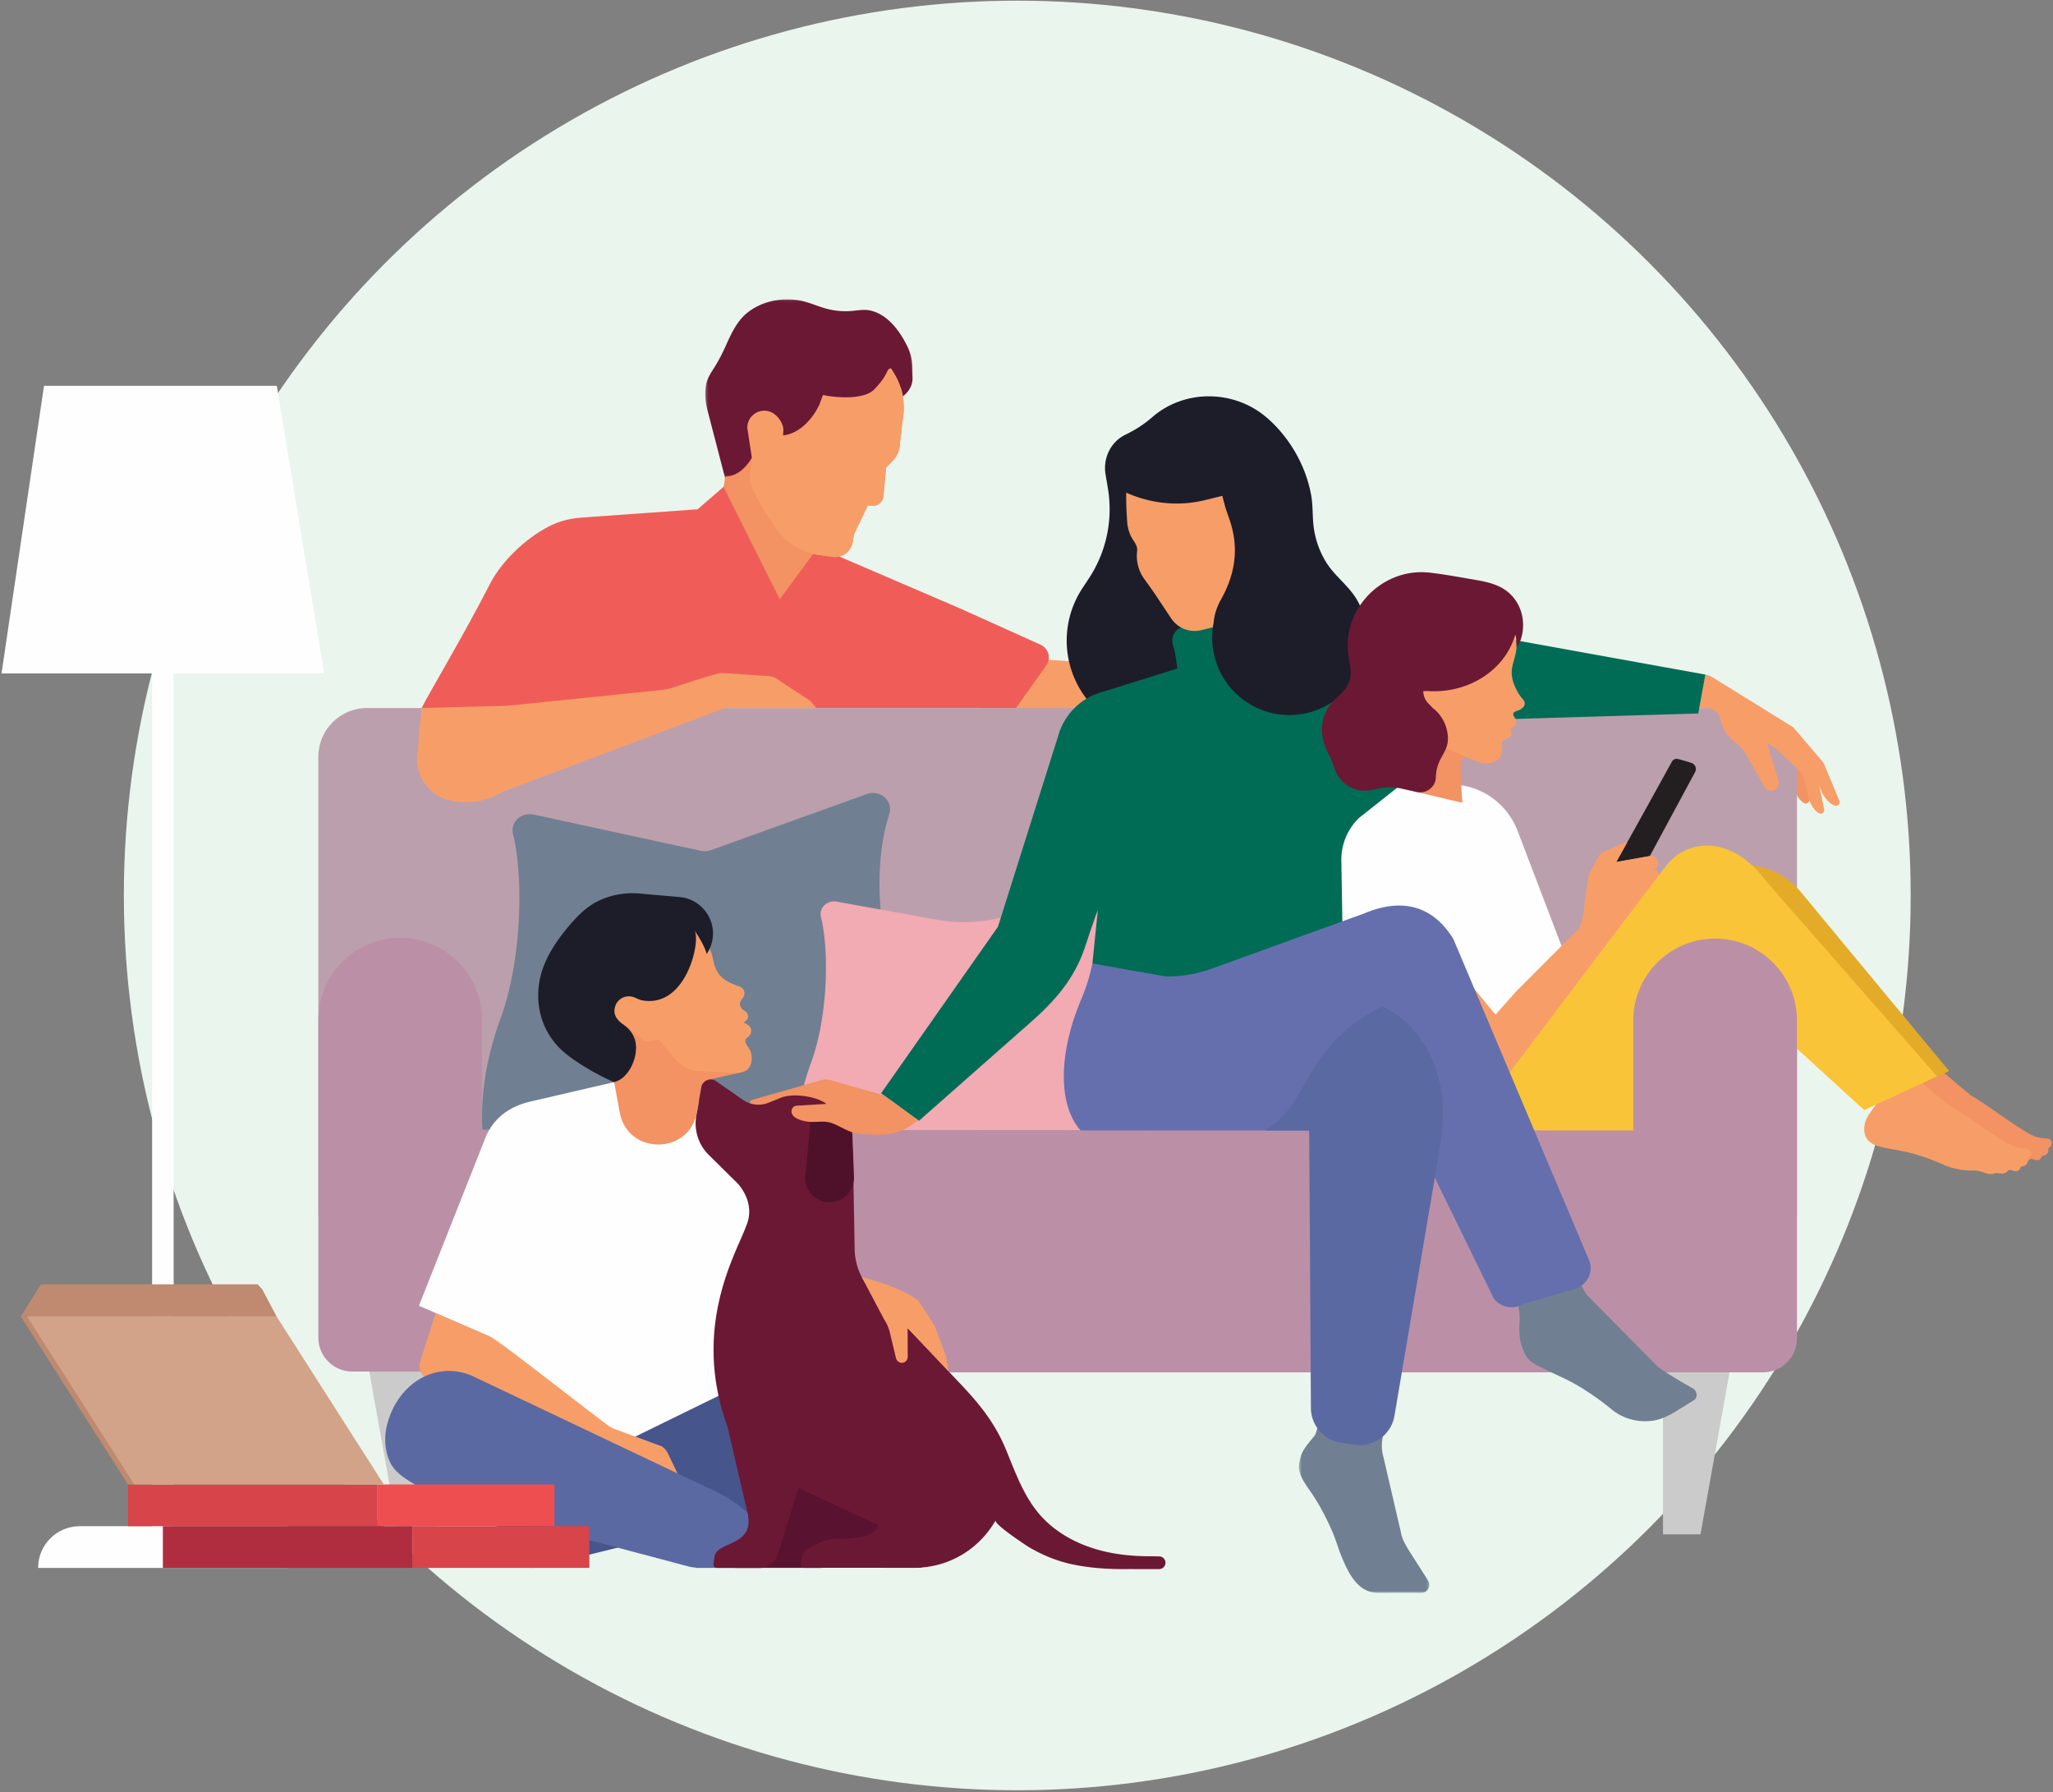 <svg xmlns="http://www.w3.org/2000/svg" xmlns:xlink="http://www.w3.org/1999/xlink" width="779" height="680" viewBox="0 0 779 680">
    <rect x="0" y="0" width="779" height="680" fill="#808080" stroke="none"/>
    <defs>
        <ellipse id="a" cx="339.279" cy="339.753" rx="339.003" ry="339.501"/>
        <path id="b" d="M.26.05h78.638v67.591H.26z"/>
        <path id="d" d="M.577.29h.29v.288h-.29z"/>
        <path id="f" d="M.315.454h49.452v93.783H.315z"/>
        <path id="h" d="M.577 491.372h792.92V.578H.578z"/>
    </defs>
    <g fill="none" fill-rule="evenodd">
        <use fill="#EAF5ED" transform="translate(46.721)" xlink:href="#a"/>
        <g transform="translate(0 113)">
            <path fill="#FEFEFE" d="M65.882 142.514h57.139L105.03 33.386H16.7L.578 142.514h57.138v323.54H30.269c-8.73 0-15.81 7.086-15.81 15.828h94.68v-15.829H65.882V142.514z"/>
            <path fill="#CBCBCB" d="M631.019 407.692v61.459h14.219l11.298-62.972M165.417 403.444v65.707H151.2L139.9 406.179"/>
            <path fill="#E97F6F" d="M673.455 190.378l-1.303-15.604-5.001-11.924-9.13 2.393 9.144 10.759.611 5.849c.32 3.056.56 6.252 2.443 8.817.457.622 1.11 1.238 1.94 1.179.749-.054 1.359-.709 1.296-1.469"/>
            <path fill="#F39262" d="M686.515 190.193l-3.183-15.331-6.408-11.229-8.774 3.483 10.382 9.57 2.033 8.87c.49 2.135 1.73 4.545 3.548 5.845.294.209.62.39.976.44.894.12 1.603-.8 1.426-1.648"/>
            <path fill="#FAA92E" d="M353.105 146.761l.005.015.032.03-.037-.045"/>
            <path fill="#272361" d="M372.285 149.21c.131.095.219.148.219.148s-.056-.055-.22-.148"/>
            <path fill="#F79E68" d="M371.27 174.096l130.985-11.974-39.406-20.377-88.986-6.026z"/>
            <path fill="#F39262" d="M286.77 53.074l.064.763-11.82 9.254c.762 7.465-1.422 12.966-4.1 16.3 1.637 8.98.542 6.832 6.94 13.335 5.972 6.072 19.045 33.257 19.028 33.33l9.536.891L319.3 82.653l-32.53-29.579z"/>
            <path fill="#F05D59" d="M395.018 131.69l-31.04-13.978-53.6-23.04-14.502 19.707-21.345-42.647-9.817 8.497-44.563 3.187c-4.098.323-8.118 1.389-11.778 3.263-9.271 4.747-18.198 13.546-22.465 21.885-9.949 19.444-23.483 42.06-25.936 47.074h225.541l11.466-16.139c1.885-2.652.952-6.364-1.961-7.809"/>
            <path fill="#303146" d="M305.875 89.265l1.257 2.478c.367-.475.653-.842.852-1.095l-2.109-1.383zM308.29 90.27c-.018.015-.13.155-.306.378l.174.114.132-.492z"/>
            <path fill="#303146" d="M308.158 90.762l-.174-.115c-.199.254-.485.621-.852 1.096l.499.983.527-1.964z"/>
            <path fill="#6B1835" d="M339.282 39.292s8.013-2.915 6.869-10.141c-1.145-7.225-1.046-6.884-1.161-8.629-.114-1.745-9.742-9.915-9.742-9.915l-13.663 2.808"/>
            <path fill="#F79E68" d="M336.209 64.479l2.582-2.701a9.763 9.763 0 0 0 2.697-6.711l1.148-9.67a24.048 24.048 0 0 0-3.178-16.555l-3.958-6.487-44.167-5.29-6.849 50.926c-.383 2.845 4.849 11.64 6.417 14.044l3.13 4.803a24.147 24.147 0 0 0 16.868 10.73l5.066.711a6.728 6.728 0 0 0 7.567-5.54l.5-2.934 5.25-11.032 1.611.13c2.035.346 4.364-1.659 4.327-3.724l.989-10.7z"/>
            <path fill="#F79E68" d="M334.43 46.872l-20.804-5.692a7.278 7.278 0 0 0-2.56-.7c-.997 1.362-6.104 8.637-7.378 9.793l-4.497 4.08a3.461 3.461 0 0 1-4.049.44l-6.84-.31c-.794 1.966-1.703 3.975-2.784 5.819l-1.034 7.689c-.383 2.845 4.849 11.64 6.417 14.044l3.13 4.803a24.148 24.148 0 0 0 16.868 10.73l5.066.712a6.728 6.728 0 0 0 7.567-5.54l.5-2.935 5.25-11.032 1.611.13c2.034.346 4.364-1.659 4.326-3.724l.99-10.7 2.582-2.701a9.756 9.756 0 0 0 2.696-6.71l1.148-9.671c.293-1.719.392-3.45.31-5.167-3.42 3.888-8.515 6.642-8.515 6.642"/>
            <g transform="translate(267.361 .528)">
                <mask id="c" fill="#fff">
                    <use xlink:href="#b"/>
                </mask>
                <path fill="#6B1835" d="M77.024 18.113c-2.801-5.806-7.32-12.196-13.958-13.782-2.77-.66-5.365.046-8.132.187a27.94 27.94 0 0 1-8.477-.865c-2.733-.715-5.343-1.841-8.056-2.629-7.383-2.141-16.16-.745-22.2 4.112-4.146 3.336-6.263 8.361-8.418 13.077-1.078 2.36-2.237 4.632-3.58 6.851-1.425 2.354-3.133 4.578-3.636 7.358-.56 3.091-.32 6.255.443 9.384l-.003.003 6.715 25.832.377-.32c4.568-.342 7.718-3.56 10.058-7.547l1.622-12.063c1.483 1.692 3.262 2.996 5.394 3.566 9.94 2.662 16.48-7.114 18.323-11.2.261-.578.811-2.135 1.426-3.75 4.499 1.04 15.492 1.96 19.432-2.096 5.83-6.002 4.336-7.808 6.463-8.015l1.28 2.099a23.974 23.974 0 0 1 2.4 5.3l4.216-2.487c.454-5.158.143-9.219-1.689-13.015" mask="url(#c)"/>
            </g>
            <path fill="#BC9FAC" d="M662.909 155.638H139.242c-10.189 0-18.448 8.27-18.448 18.47v173.957h561.059V174.108c-.496-10.2-8.756-18.47-18.944-18.47"/>
            <path fill="#708092" d="M309.768 320.615c4.783 0 8.94 2.675 11.062 6.613h3.23c2.122-3.938 6.28-6.613 11.061-6.613h26.88c-10.207-20.047-38.345-81.446-24.544-124.794 1.535-4.819-3.345-9.253-8.351-7.607l-59.427 21.372a7.341 7.341 0 0 1-3.694.232l-63.688-13.814c-4.658-.906-8.733 3.087-7.628 7.483 3.939 15.679 3.517 47.522-4.82 70.18-7.745 21.05-7.431 38.098-6.414 46.948h126.333z"/>
            <path fill="#F2AAB3" d="M424.08 228.958c1.21-3.8-2.637-7.295-6.584-5.997l-33.331 10.961a58.717 58.717 0 0 1-28.76 2.008l-37.879-6.828c-3.672-.714-6.885 2.434-6.014 5.9 3.106 12.36 2.773 37.463-3.8 55.325-3.798 10.323-5.137 19.423-5.414 26.507H438.4c-9.539-21.162-23.374-59.443-14.32-87.876"/>
            <path fill="#F79E68" d="M692.166 194.097l-3.184-15.331-6.407-11.228-8.774 3.482 10.381 9.57 2.034 8.87c.49 2.136 1.73 4.546 3.548 5.845.294.21.62.39.976.439.894.122 1.603-.799 1.426-1.647"/>
            <path fill="#F79E68" d="M697.946 190.859c-.01-.021-5.706-13.764-5.706-13.764a4.782 4.782 0 0 0-.781-1.274l-11.016-12.895-30.493-18.865a8.508 8.508 0 0 0-2.869-1.119l-.113-.021-2.204 12.717h3.854c2.066.49 3.817 2.13 4.253 4.455.63 3.367 2.67 6.307 5.402 8.37l.38.288a14.858 14.858 0 0 1 4.334 5.211l6.501 11.45c.675 1.187 2.073 1.838 3.38 1.45a2.885 2.885 0 0 0 1.944-3.604l-4.356-14.41 17.12 10.24 3.657 8.33c.834 1.902 2.359 3.839 4.157 4.906.622.37 1.34.545 2 .162.586-.341.816-.998.556-1.627"/>
            <path fill="#E97F6F" d="M499.495 141.383l.15.02c.01.018-.046.01-.15-.02"/>
            <path fill="#F39262" d="M777.294 319.097c-.828-.203-1.744-.2-2.592-.321-.897-.128-1.793-.303-2.64-.637-2.24-.887-4.34-2.342-6.37-3.63-5.946-3.77-11.477-8.166-17.557-11.728-.664-.39-8.344-6.878-15.468-13.092l-8.65 3.98a15.236 15.236 0 0 1-1.963 9.443l-.026.043c-.924 1.56-2.177 2.92-3.003 4.534-.805 1.571-1.232 3.363-1.026 5.129.014.068.021.128.024.183.317 2.202 1.747 4.434 5.86 5.343.91.25 1.864.44 2.79.609 3.51.643 7.157 1.236 10.561 2.307 3.153.992 6.268 2.097 9.276 3.478 2.9 1.331 6.186 2.043 9.37 2.203 1.145.058 2.263-.067 3.412.136 1.39.247 2.663.962 4.066 1.143.48.061.977.048 1.441-.094.407-.125.815-.29 1.25-.27 1.113.052 2.3.489 3.313-.182.543-.358.78-.998 1.537-.94.558.043 1.07.307 1.619.397.54.089 1.144.044 1.56-.313.373-.321.42-.882.807-1.184.329-.257.787-.223 1.154-.4.489-.235.93-.591 1.132-1.11a1.91 1.91 0 0 0 .1-.916c-.007-.066-.099-.612-.054-.628.035-.012.07-.022.103-.035.153-.064.298-.147.432-.243.272-.194.49-.468.61-.781.369-.969-.009-2.164-1.068-2.424"/>
            <path fill="#F79E68" d="M769.436 322.908c-.867-.213-1.824-.21-2.711-.337-.938-.133-1.875-.317-2.76-.665-2.344-.928-4.54-2.45-6.662-3.796-6.218-3.943-12.002-8.54-18.36-12.266-.646-.377-7.637-6.272-14.604-12.323l-10.507 4.835a15.92 15.92 0 0 1-2.19 7.88c-.967 1.63-2.277 3.053-3.141 4.742-.842 1.642-1.289 3.516-1.073 5.363.015.071.022.135.025.191.332 2.303 1.827 4.637 6.129 5.588.95.26 1.95.46 2.918.637 3.67.672 7.483 1.293 11.043 2.412 3.298 1.038 6.555 2.193 9.7 3.637 3.033 1.393 6.47 2.137 9.8 2.304 1.197.061 2.365-.07 3.566.143 1.455.257 2.785 1.006 4.253 1.194.501.065 1.022.051 1.507-.098.426-.13.853-.303 1.308-.282 1.163.054 2.404.51 3.465-.19.566-.375.815-1.044 1.606-.983.584.045 1.119.322 1.693.415.565.092 1.197.045 1.631-.328.39-.335.44-.922.845-1.237.343-.27.823-.235 1.207-.418.51-.247.973-.62 1.183-1.16.122-.312.14-.63.105-.96-.008-.069-.104-.64-.057-.656.037-.013.074-.023.109-.038.16-.066.311-.152.45-.253.285-.204.513-.49.638-.817.387-1.013-.008-2.263-1.116-2.534"/>
            <path fill="#E3AB27" d="M683.453 225.615c-8.771-10.859-24.272-13.606-33.99-5.831l-82.005 52.176-1.4 24.96 11.83 14.456 1.844 5.916s.683 1.807 2.29 4.279h29.559l53.67-58.2 57.147 37.843 17.197-7.848-56.142-67.75z"/>
            <path fill="#1D1D2A" d="M419.645 67.786l.772 4.713a47.679 47.679 0 0 1-7.218 33.914l-2.502 3.802c-8.921 13.56-7.694 31.417 3 43.625l14.857 16.962h43.337l21.247-106.58-73.493 3.564z"/>
            <path fill="#006C56" d="M647.081 142.942l-105.09-19.008-30.436 6.62c-5.174-4.087-8.855-7.147-8.855-7.147l-52.47 1.265c-3.738 0-6.348 3.71-5.083 7.233.475 1.325 1.046 4.126 1.569 8.75l-27.758 8.67a24.102 24.102 0 0 0-17.535 17.208l-22.755 72.095-44.347 63.192 14.374 10.419 42.386-37.373c9.152-8.07 16.303-16.21 20.337-27.732 1.081-3.09 3.93-11.912 5.15-14.82l-2.062 20.246 8.09 4.986h87.116l16.894-17.636c-.2-6.201-4.435-12.89 0-17.225l16.457-11.859s-6.216-32.363-8.299-49.851l109.641-3.268 2.676-14.765z"/>
            <path fill="#F79E68" d="M429.52 91.16c-.92-1.573-1.453-3.354-1.718-5.152-.138-.933-1.056-14.691.1-14.912l44.808-.75 11.088 30.69-7.605 13.685a19.177 19.177 0 0 1-12.097 9.288l-8.209 2.058a10.678 10.678 0 0 1-11.482-4.436l-5.33-7.995c-.317-.566-2.568-3.771-4.863-6.93a14.918 14.918 0 0 1-2.74-10.564c.224-1.849-.77-3.126-1.698-4.565a10.96 10.96 0 0 1-.255-.416"/>
            <path fill="#1D1D2A" d="M510.343 149.344c5.108-5.284 8.256-12.478 8.256-20.411 0-5.542-1.464-11.216-4.628-15.808-3.175-4.607-7.813-8.006-10.766-12.789a33.612 33.612 0 0 1-4.813-14.035c-.41-3.846-.203-7.7-.897-11.523a49.128 49.128 0 0 0-3.144-10.422c-2.838-6.68-7.07-12.801-12.385-17.745a39.232 39.232 0 0 0-2.515-2.149c-12.26-9.613-30.262-9.548-42.181.772-3.324 2.878-6.339 4.794-10.278 6.72-6.465 3.158-9.344 10.911-6.752 17.846l.063.17s15.72 12.01 37.083 6.744l6.407-1.58 1.175 4.398c1.25 4.678 8.426 17.26-1.856 35.26-.144.252-2.244 3.906-2.603 8.417a29.524 29.524 0 0 0-.561 5.724c0 16.215 13.13 29.36 29.326 29.36 7.816 0 14.912-3.067 20.169-8.058.098.324.13.61.078.853-.05.227.288-.513.822-1.744"/>
            <path fill="#FEFEFE" d="M602.256 271.412l-26.41-69.161c-3.811-9.98-13.067-16.921-23.72-17.537-1.82-.106-17.43-2.43-17.43-2.43l-19.08 15.102a22.128 22.128 0 0 0-6.646 16.538l.978 57.488s32.784 34.321 34.845 40.57l58.969-27.264-1.506-13.306z"/>
            <path fill="#231F20" d="M641.763 176.446c-2.634-.81-5.736-1.775-5.878-1.518-.61.104-1.17.466-1.492 1.051-3.202 5.81-13.31 24.133-21.126 38.09l12.754-2.275 17.173-31.851a2.444 2.444 0 0 0-1.43-3.497"/>
            <path fill="#F79E68" d="M628.408 222.456l.46-.341c1.791-1.323 1.212-4.496-1.267-5.195l.346-.225a2.699 2.699 0 0 0 1.027-3.267 2.691 2.691 0 0 0-2.685-1.682l-13.022 2.324c1.303-2.328 2.667-4.773 4.057-7.265a1.236 1.236 0 0 0-1.081-.041l-7.643 3.355a4.267 4.267 0 0 0-2.04 1.878l-3.386 6.261a4.538 4.538 0 0 0-.53 1.795v-.016l-.955 7.033c-.68 3.564-.715 9.943-3.1 12.733l-23.162 23.2-7.969 8.957-26.477-32.157-11.972 26.75 40.81 44.295 60.012-87.022a2.565 2.565 0 0 0-1.423-1.37"/>
            <path fill="#FAC439" d="M669.661 220.796c-7.778-10.695-19.167-15.6-29.283-11.548-3.414 1.367-6.334 3.738-8.554 6.673l-60.052 79.39-17.959 9.125c.813 5.456 2.563 9.83 4.97 13.344h75.97l18.631-58.917 53.98 49.328 27.634-12.824-65.337-74.571z"/>
            <path fill="#F39262" d="M527.474 186.749l-.043-.023c-.008.029.011.031.043.023M543.064 153.91l-7.801 12.482c.312.166-2.364 16.719-5.354 19.297l24.98 5.892c-1-14.089-1.057-17.497 1.282-17.485l8.357 2.477-21.464-22.664z"/>
            <path fill="#F79E68" d="M573.718 140.625c.409-2.53 1.396-4.794 1.662-7.357.258-2.487-.518-4.955-.99-7.366-.325-1.658-.03-3.12-.658-4.701l-8.058-3.359-27.953 29.078 3.646 16.548a10.16 10.16 0 0 0 6.317 6.99l11.417 4.893c7.218 3.239 11.51-.51 10.87-4.838-.018-.113-.05-.282-.093-.488a2.35 2.35 0 0 1 1.381-2.643l1.03-.435c.079-.029.157-.06.232-.098l.008-.004a1.889 1.889 0 0 0 .3-3.164c.504-.334 1.023-.675 1.06-.702.364-.281.733-.52 1.01-.9.387-.53.562-1.274.334-1.902a2.783 2.783 0 0 0-.366-.663l-.552-1.01a1.023 1.023 0 0 1 .53-1.474l2.014-.8c1.79-1.128 2.234-2.48.95-3.96-2.46-2.837-4.745-7.588-4.09-11.645"/>
            <path fill="#E97F6F" d="M82.569 180.016c-.076.098.06-.121 0 0"/>
            <path fill="#FEFEFE" d="M277.758 165.01l-.002-.01.002.01"/>
            <path fill="#9E8780" d="M277.687 164.686c-.002-.011-.002-.01 0 0"/>
            <path fill="#C04B27" d="M318.714 161.068l.005.005-.005-.005z"/>
            <path fill="#BB90A6" d="M650.796 243.107c-17.152 0-31.056 13.921-31.056 31.093v41.719l-436.833-.294v-41.727c0-17.173-13.905-31.093-31.057-31.093s-31.057 13.92-31.057 31.093V394.5c0 7.118 5.764 12.888 12.873 12.888h153.3v.303H668.98c7.11 0 12.872-5.77 12.872-12.888V274.2c0-17.172-13.904-31.093-31.056-31.093"/>
            <path fill="#708092" d="M642.28 413.742c-4.624-2.574-12.492-7.28-13.876-8.856l-25.479-25.767c-1.94-1.705-3.87-6.61-4.76-9.036l-1.962-4.055-31.89-3.737 8.559 13.26c1.382 1.915 2.296 4.27 3.025 6.5.947 2.894.79 5.376.619 8.376-.213 3.747.634 7.84 2.574 11.084 1.435 2.396 3.906 3.395 6.308 4.607 4.604 2.322 9.297 4.193 13.724 6.863a106.684 106.684 0 0 1 12.507 8.843c4.349 3.563 10.259 5.053 15.785 4.162 3.292-.53 6.315-2.12 9.113-3.886l6.359-3.935a.777.777 0 0 0 .127-.078c.115-.087.234-.222.372-.445l.017-.03c.81-1.345.25-3.106-1.122-3.87"/>
            <path fill="#656FAE" d="M602.883 364.92l-51.005-120.675-.434-1.027c-7.928-12.768-19.575-15.66-33.973-9.58l-57.473 20.815a51.368 51.368 0 0 1-17.453 3.07l-28.04-4.963-.377 1.69c-.918 4.107-2.254 8.103-3.886 11.98-9.02 21.434-8.465 40.397-.2 49.689h125.631l31.17 63.825a8.47 8.47 0 0 0 10.942 2.071l19.612-5.694c3.648-1.06 6.292-4.409 6.152-8.208a8.472 8.472 0 0 0-.666-2.994"/>
            <g transform="translate(0 490.793)">
                <mask id="e" fill="#fff">
                    <use xlink:href="#d"/>
                </mask>
            </g>
            <g transform="translate(492.569 397.134)">
                <mask id="g" fill="#fff">
                    <use xlink:href="#f"/>
                </mask>
                <path fill="#708092" d="M49.277 89.494l-6.49-10.176c-1.45-2.29-3.353-5.247-3.755-7.928L32.36 42.66a15.53 15.53 0 0 1-.22-7.632L38.568.454H8.989l.543 18.115c-.62 2.34-1.784 14.289-3.358 16.128-4.985 5.826-5.056 7.06-5.671 9.828-.904 4.07 1.626 7.569 3.827 10.717 3.561 5.093 6.475 10.635 8.905 16.35 1.169 2.747 1.936 5.66 3.076 8.431 2.629 6.388 6.115 14.215 14.159 14.215 0 0 6.87 0 6.872-.017 3.398.005 7.166.01 9.333.017 2.436.005 3.913-2.688 2.602-4.744" mask="url(#g)"/>
            </g>
            <path fill="#5B69A3" d="M547.034 301.663a49.328 49.328 0 0 0-2.433-9.8c-3.769-10.435-10.89-18.783-19.807-22.86 0 0-.916.221-.919.223-.14.063-.288.131-.443.203l-.037.017a45.621 45.621 0 0 0-1.671.826l-.348.183-.392.21-.323.176c-.179.098-.363.201-.55.307l-.216.122c-.262.15-.531.307-.806.47l-.218.132a44.6 44.6 0 0 0-.654.4 52.185 52.185 0 0 0-.938.595l-.25.162c-.3.197-.604.4-.914.61l-.02.014c-.329.225-.664.46-1.001.702l-.17.122c-.276.198-.553.402-.834.611l-.256.193c-.268.202-.538.41-.81.623l-.234.183a60.47 60.47 0 0 0-2.13 1.766l-.196.172c-.29.254-.58.514-.873.779l-.289.265c-.275.255-.552.515-.829.78l-.266.255a61.532 61.532 0 0 0-2.173 2.216l-.257.281a57.52 57.52 0 0 0-1.924 2.196l-.303.362a63.01 63.01 0 0 0-1.04 1.298l-.012.016a61.03 61.03 0 0 0-1.038 1.376c-.1.137-.2.277-.299.416a59.48 59.48 0 0 0-1.767 2.587l-.309.478a63.61 63.61 0 0 0-.968 1.573 161.903 161.903 0 0 0-1.38 2.375l-.494.866c-3.571 6.29-6.717 12.207-12.103 16.746-1.16.977-2.427 1.887-3.948 3.029h16.578l.65 105.312a13.4 13.4 0 0 0 11.43 13.177l5.11.758c7.207 1.068 13.946-3.826 15.165-11.02l17.678-104.304c.171-1.45.27-2.89.316-4.317l.074-.491c.54-4.583.453-9.076-.159-13.371"/>
            <path fill="#54447F" d="M496.756 315.919l-.106.013h.12v-.013z"/>
            <path fill="#FEFEFE" d="M292.853 359.392l-.552-.34c.2.037.384.154.552.34l28.383 17.465-18.692-55.65c-2.789-7.598-19.074-12.896-27.06-14.155l-42.454-9.48-31.608 7.332c-8.442 1.888-14.664 6.749-17.453 14.346l-25.005 63.177 26.966 11.696-11.201 35.139 102.957 28.877 1.476-7.11c6.693 1.217 19.271-85.434 13.691-91.637"/>
            <path fill="#F39262" d="M281.397 293.827l-47.07-22.29-1.297 26.034 2.123 11.486c3.018 16.325 26.416 16.233 29.305-.116l1.584-8.964 2.998-3.35 12.357-2.8z"/>
            <path fill="#F79E68" d="M284.805 285.956c-.394-1.095-1.189-1.923-1.712-2.953-1.066-2.098 1.012-2.214 1.725-3.758a2.664 2.664 0 0 0 .055-2.092c-.355-.887-1.535-1.773-2.673-2.12.606-.681 1.527-1.01 1.635-2.123.09-.928-.401-1.838-1.205-2.307-2.12-1.237-2.115-3.025-1.574-3.817l.803-1.189c1.202-1.435.594-3.63-1.174-4.24-3.447-1.272-6.754-2.516-8.626-5.901-1.614-2.92-1.293-5.165-2.611-8.17-1.485-3.38-4.517-8.306-7.389-10.629a22.81 22.81 0 0 0-2.832-1.941c.022-.01.044-.02.066-.028-7.87-4.756-18.386-4.904-27.29-2.242-7.65 2.287-14.115 7.018-18.432 13.264l23.425 34.924.046-4.542 6.582 5.355c1.507 1.087 4.551.506 6.307-.1l6.132 7.336a13.23 13.23 0 0 0 9.52 4.733l13.374.64a8.764 8.764 0 0 0 3.593-.587c1.807-.723 2.591-2.74 2.682-4.559a7.647 7.647 0 0 0-.427-2.954"/>
            <path fill="#1D1D2A" d="M258.085 227.376l-15.48-1.365a29.928 29.928 0 0 0-15.66 2.87c-4.572 2.224-8.105 5.91-11.326 9.757-3.492 4.17-6.668 8.673-8.823 13.693a31.65 31.65 0 0 0-2.483 9.934c-.72 8.906 2.496 17.767 9.672 23.935 4.63 3.978 13.35 9.03 19.045 11.37 1.406-.386 2.714-1.095 3.759-2.114 3.018-2.943 4.63-7.282 4.547-11.316-.066-3.198-1.715-6.159-4.294-8.048l-.626-.458c-2.328-1.608-3.716-3.646-3.142-6.2l.037-.162c.742-3.296 4.272-5.13 7.392-3.841 1.217.503 2.224.973 2.605 1.05 17.166 3.507 22.743-22.832 20.197-26.42 1.603 2.217 3.02 4.744 3.895 6.74.332.755.56 1.463.741 2.146a13.838 13.838 0 0 0 2.407-8.065c-.124-6.915-5.573-12.876-12.463-13.506"/>
            <path fill="#46558C" d="M292.61 406.827c13.575-6.739 28.943 1.515 33.3 17.883 3.596 13.51 1.16 25.155-12.07 29.78l-109.106 27.056a11.367 11.367 0 0 1-13.239-6.697l-2.283-5.522c-2.295-5.554.118-11.938 5.512-14.579l97.887-47.92z"/>
            <path fill="#F79E68" d="M253.52 438.624c-.548-1.145-1.359-2.157-2.414-2.861l-.02-.014-17.742-6.512a10.141 10.141 0 0 1-2.424-1.287c-7.562-5.431-42.152-32.838-44.99-33.828l-20.589-8.929-5.854 18.246a5.72 5.72 0 0 0 2.67 6.832l69.375 38.947 32.574 11.53c-.022-.029-8.308-17.357-10.586-22.124"/>
            <path fill="#5B69A3" d="M319.447 458.498l-13.935-1.235a16.867 16.867 0 0 0-4.42.389l-16.634 4.124c-3.677-3.758-9.029-7.042-12.78-8.824l-54.05-25.668-37.803-17.954c-.422-.2-.844-.386-1.269-.558-.163-.067-.326-.12-.488-.183-.262-.1-.523-.201-.785-.29-.209-.071-.418-.13-.627-.194-.216-.066-.431-.137-.647-.196-.24-.066-.48-.119-.72-.176-.184-.044-.368-.093-.553-.132-.266-.056-.532-.1-.798-.145-.157-.027-.314-.06-.47-.083-.29-.043-.58-.074-.87-.105-.131-.014-.263-.033-.394-.044-.312-.028-.621-.044-.931-.058-.109-.004-.218-.013-.327-.016-.329-.01-.657-.008-.985-.001-.087 0-.175 0-.262.002-.346.01-.69.032-1.034.06-.068.005-.136.008-.203.014-.36.032-.718.076-1.074.126-.05.007-.1.012-.15.02-.372.055-.743.121-1.11.196l-.1.019c-.38.079-.76.17-1.135.269l-.06.016c-.386.103-.77.218-1.15.342l-.03.01c-.386.128-.77.266-1.151.416l-.01.004c-.77.303-1.527.65-2.267 1.04-6.258 3.3-11.299 9.643-13.396 18.087-1.588 6.396-.188 13.105 2.935 16.708 5.413 6.245 21.345 12.087 27.058 15.607l49.299 11.917 34.736 9.233a14.35 14.35 0 0 0 3.24.541l.01.106h46.964a5.777 5.777 0 0 0 3.8-2.05l7.337-8.974a6.792 6.792 0 0 0 1.505-3.391l.543-4c.377-2.774-1.877-5.102-4.809-4.969"/>
            <path fill="#F39262" d="M335.424 302.62l-20.404-5.82a6.09 6.09 0 0 0-3.419.027l-26.211 7.481a1.153 1.153 0 0 0-.62 1.779c1.032 1.444 2.39 2.89 3.808 2.84l18.944-4.175c1.22 1.073 11.551 9.686 14.681 10.92 2.408.948 4.98 1.164 7.542.983 1.963-.138 4.05-.81 6.044-.701l6.897-8.07-7.262-5.264z"/>
            <path fill="#59122F" d="M349.66 481.806l-28.424-64.319-41.13 64.326h9.46s55.796.004 60.094-.007"/>
            <path fill="#6B1835" d="M417.687 475.292c-8.828-2.295-17.252-6.788-23.219-13.696-6.232-7.217-9.34-16.392-12.96-25.056-3.958-9.472-9.666-16.64-16.694-24.063l-13.406-14.164-18.026-19.044a23.947 23.947 0 0 1-9.092-18.37l-.135-7.757-.488-27.921c-.08-4.662-3-10.843-6.562-14.006a3.213 3.213 0 0 1-.614-.72l-2.482-4.064a3.087 3.087 0 0 0-.966-.99c-4.175-2.683-12.41-3.698-16.775-1.926l-4.584 1.86a10.344 10.344 0 0 1-9.794-1.09l-10.162-7.062c-2.326-1.616-5.522-.066-5.696 2.763l-1.356 7.96c0 .01-.16.819-.405 2.058a16.777 16.777 0 0 0 4.662 15.182l10.871 10.74s.393.394.943 1.106c.283.352.529.693.741 1.032 1.79 2.684 4.084 7.637 1.92 13.388-.18.483-.402 1.05-.653 1.69-4.254 10.861-20.129 38.341-6.728 75.097l7.564 32.509c3.147 13.53-11.835 10.55-12.532 17.185l-.326 2.537a1.251 1.251 0 0 0 1.24 1.412h6.987l.026.04h9.353a7.078 7.078 0 0 0 6.756-4.978l7.884-25.351 30.215 13.966s.548 5.239-14.33 5.239c-10.065 0-12.81 5.32-13.548 8.565-.287 1.259.696 2.452 1.985 2.453 5.566.009 20.876.03 39.192.053 14.142.017 25.281-7.562 31.299-18.028-.788 1.37 11.42 9.448 12.76 10.236 4.8 2.824 10.09 5.047 15.531 6.275 7.053 1.593 14.622 2.094 22.154 1.978l11.578.014a2.41 2.41 0 0 0 2.414-2.414 2.412 2.412 0 0 0-2.377-2.413l-3.093-.044c-6.433.016-12.857-.566-19.072-2.181"/>
            <path fill="#6B1835" d="M304.212 477.934l-.326 2.536a1.251 1.251 0 0 0 1.24 1.412h6.987l.027.04h.01l-2.007-9.149c-2.893 1.31-5.641 2.408-5.93 5.16"/>
            <path fill="#4F1129" d="M307.762 310.414l8.425-2.818c4.143 1.69 7.04 5.598 7.244 10.072l.004.097.605 15.72c.198 5.131-3.796 9.45-8.92 9.649-6.026.232-10.672-5.258-9.452-11.171l2.094-21.549z"/>
            <path fill="#F79E68" d="M360.01 407.4l-1.167-6.103a2.85 2.85 0 0 0-.31-.85l-3.726-10.023a4.206 4.206 0 0 0-.413-.821l-5.47-8.412c-1.488-2.29-8.57-5.479-15.041-7.62l-6.928-2.118c.247.48.077.053 0 0 0 0 8.474 16.105 8.735 16.506a14.265 14.265 0 0 1 1.912 4.445l2.37 9.853c.255 1.058 1.2 1.852 2.286 1.81a2.254 2.254 0 0 0 2.17-2.351l-.04-10.819 15.622 16.504z"/>
            <mask id="i" fill="#fff">
                <use xlink:href="#h"/>
            </mask>
            <path fill="#D7444A" d="M48.575 466.053h94.679v-15.828h-94.68z" mask="url(#i)"/>
            <path fill="#EF4E50" d="M143.254 466.053h67.136v-15.828h-67.136z" mask="url(#i)"/>
            <path fill="#AF2D3E" d="M61.8 481.881h94.678v-15.828H61.8z" mask="url(#i)"/>
            <path fill="#D7444A" d="M156.478 481.881h67.137v-15.828h-67.137z" mask="url(#i)"/>
            <path fill="#BF8A70" d="M99.502 376.172L7.887 386.484l7.655-12.178H97.77zM143.254 450.224h-94.68l-40.687-63.74h94.678z" mask="url(#i)"/>
            <path fill="#BF8A70" d="M104.944 386.484H10.266l7.008-10.312h82.228z" mask="url(#i)"/>
            <path fill="#D2A289" d="M145.633 450.224h-94.68l-40.687-63.74h94.678z" mask="url(#i)"/>
            <path fill="#F39262" d="M324.392 305.158l-22.028 1.347c-1.712.075-2.587 2.035-1.665 3.46 1.074 1.661 3.99 2.368 5.798 2.605 3.005.394 6.177-.52 9.1.535 3.082 1.113 5.712 3.058 8.984 3.846 2.514.607 9.205.693 11.762.444 7.016-.682 11.96-5.44 11.96-5.44l-10.912-7.91-13 1.113zM348.303 311.955a.771.771 0 0 0 .082-.085l-.082.085z" mask="url(#i)"/>
            <path fill="#6B1835" d="M573.701 113.048c-3.757-4.101-9.096-5.239-14.343-6.117-5.369-.899-10.579-1.911-15.958-2.545a28.237 28.237 0 0 0-2.004-.22c-.087-.006-.176-.009-.264-.014-.103-.007-.21-.016-.31-.017a28.042 28.042 0 0 0-1.484-.043c-16.2 0-29.74 14.554-27.754 30.858.301 2.474.945 4.916.947 7.408.002 4.846-3.424 7.624-6.608 10.717-.714.694-1.726 1.96-2.225 2.822-3.345 5.794-2.377 12.546.883 18.14.45.772 1.173 2.812 2.037 5.137a12.035 12.035 0 0 0 14.017 7.523c4.478-1.046 7.313-1.41 11.788-.355l5.002 1.12c3.616.853 7.272-1.737 7.392-5.455.268-8.298 5.378-9.262 4.492-16.415-.828-6.686-5.503-9.829-5.503-9.829-.003-.008-1.818-1.854-1.818-1.854a6.687 6.687 0 0 1-1.93-4.67l1.483-.065c13.628 1.018 26.66-5.93 31.975-17.508.389-.848.73-1.706 1.02-2.57.156-.419.305-.84.452-1.262.317 1.495.578 3.007.463 4.526.633-.649 1.058-1.16 1.142-1.44.006 0 .254-.686.254-.686 2.135-5.884 1.128-12.521-3.146-17.186" mask="url(#i)"/>
            <path fill="#F79E68" d="M169.828 190.424c6.64 1.857 14.073 1.134 20.695-2.946l84.53-31.84h34.631c-1.023-1.39-2.146-2.7-2.502-2.887l-12.467-8.195a6.437 6.437 0 0 0-3.113-1.044l-17.85-1.176c-1.181-.084-12.615 3.643-17.92 5.386-1.759.577-3.57.962-5.412 1.15l-57.786 5.904-32.662.862-1.614 17.881c-.69 7.652 4.079 14.837 11.47 16.905M299.062 63.667c-.555-1.406-2.395-6.86-1.824-13.015.27-2.897-2.278-6.423-5.005-7.427-4.271-1.574-8.78 1.666-8.658 6.22l2.504 16.347a5.185 5.185 0 0 0 3.811 4.865c1.61.44 1.26-.251 2.556-1.305l5.912-4.804" mask="url(#i)"/>
        </g>
    </g>
</svg>
